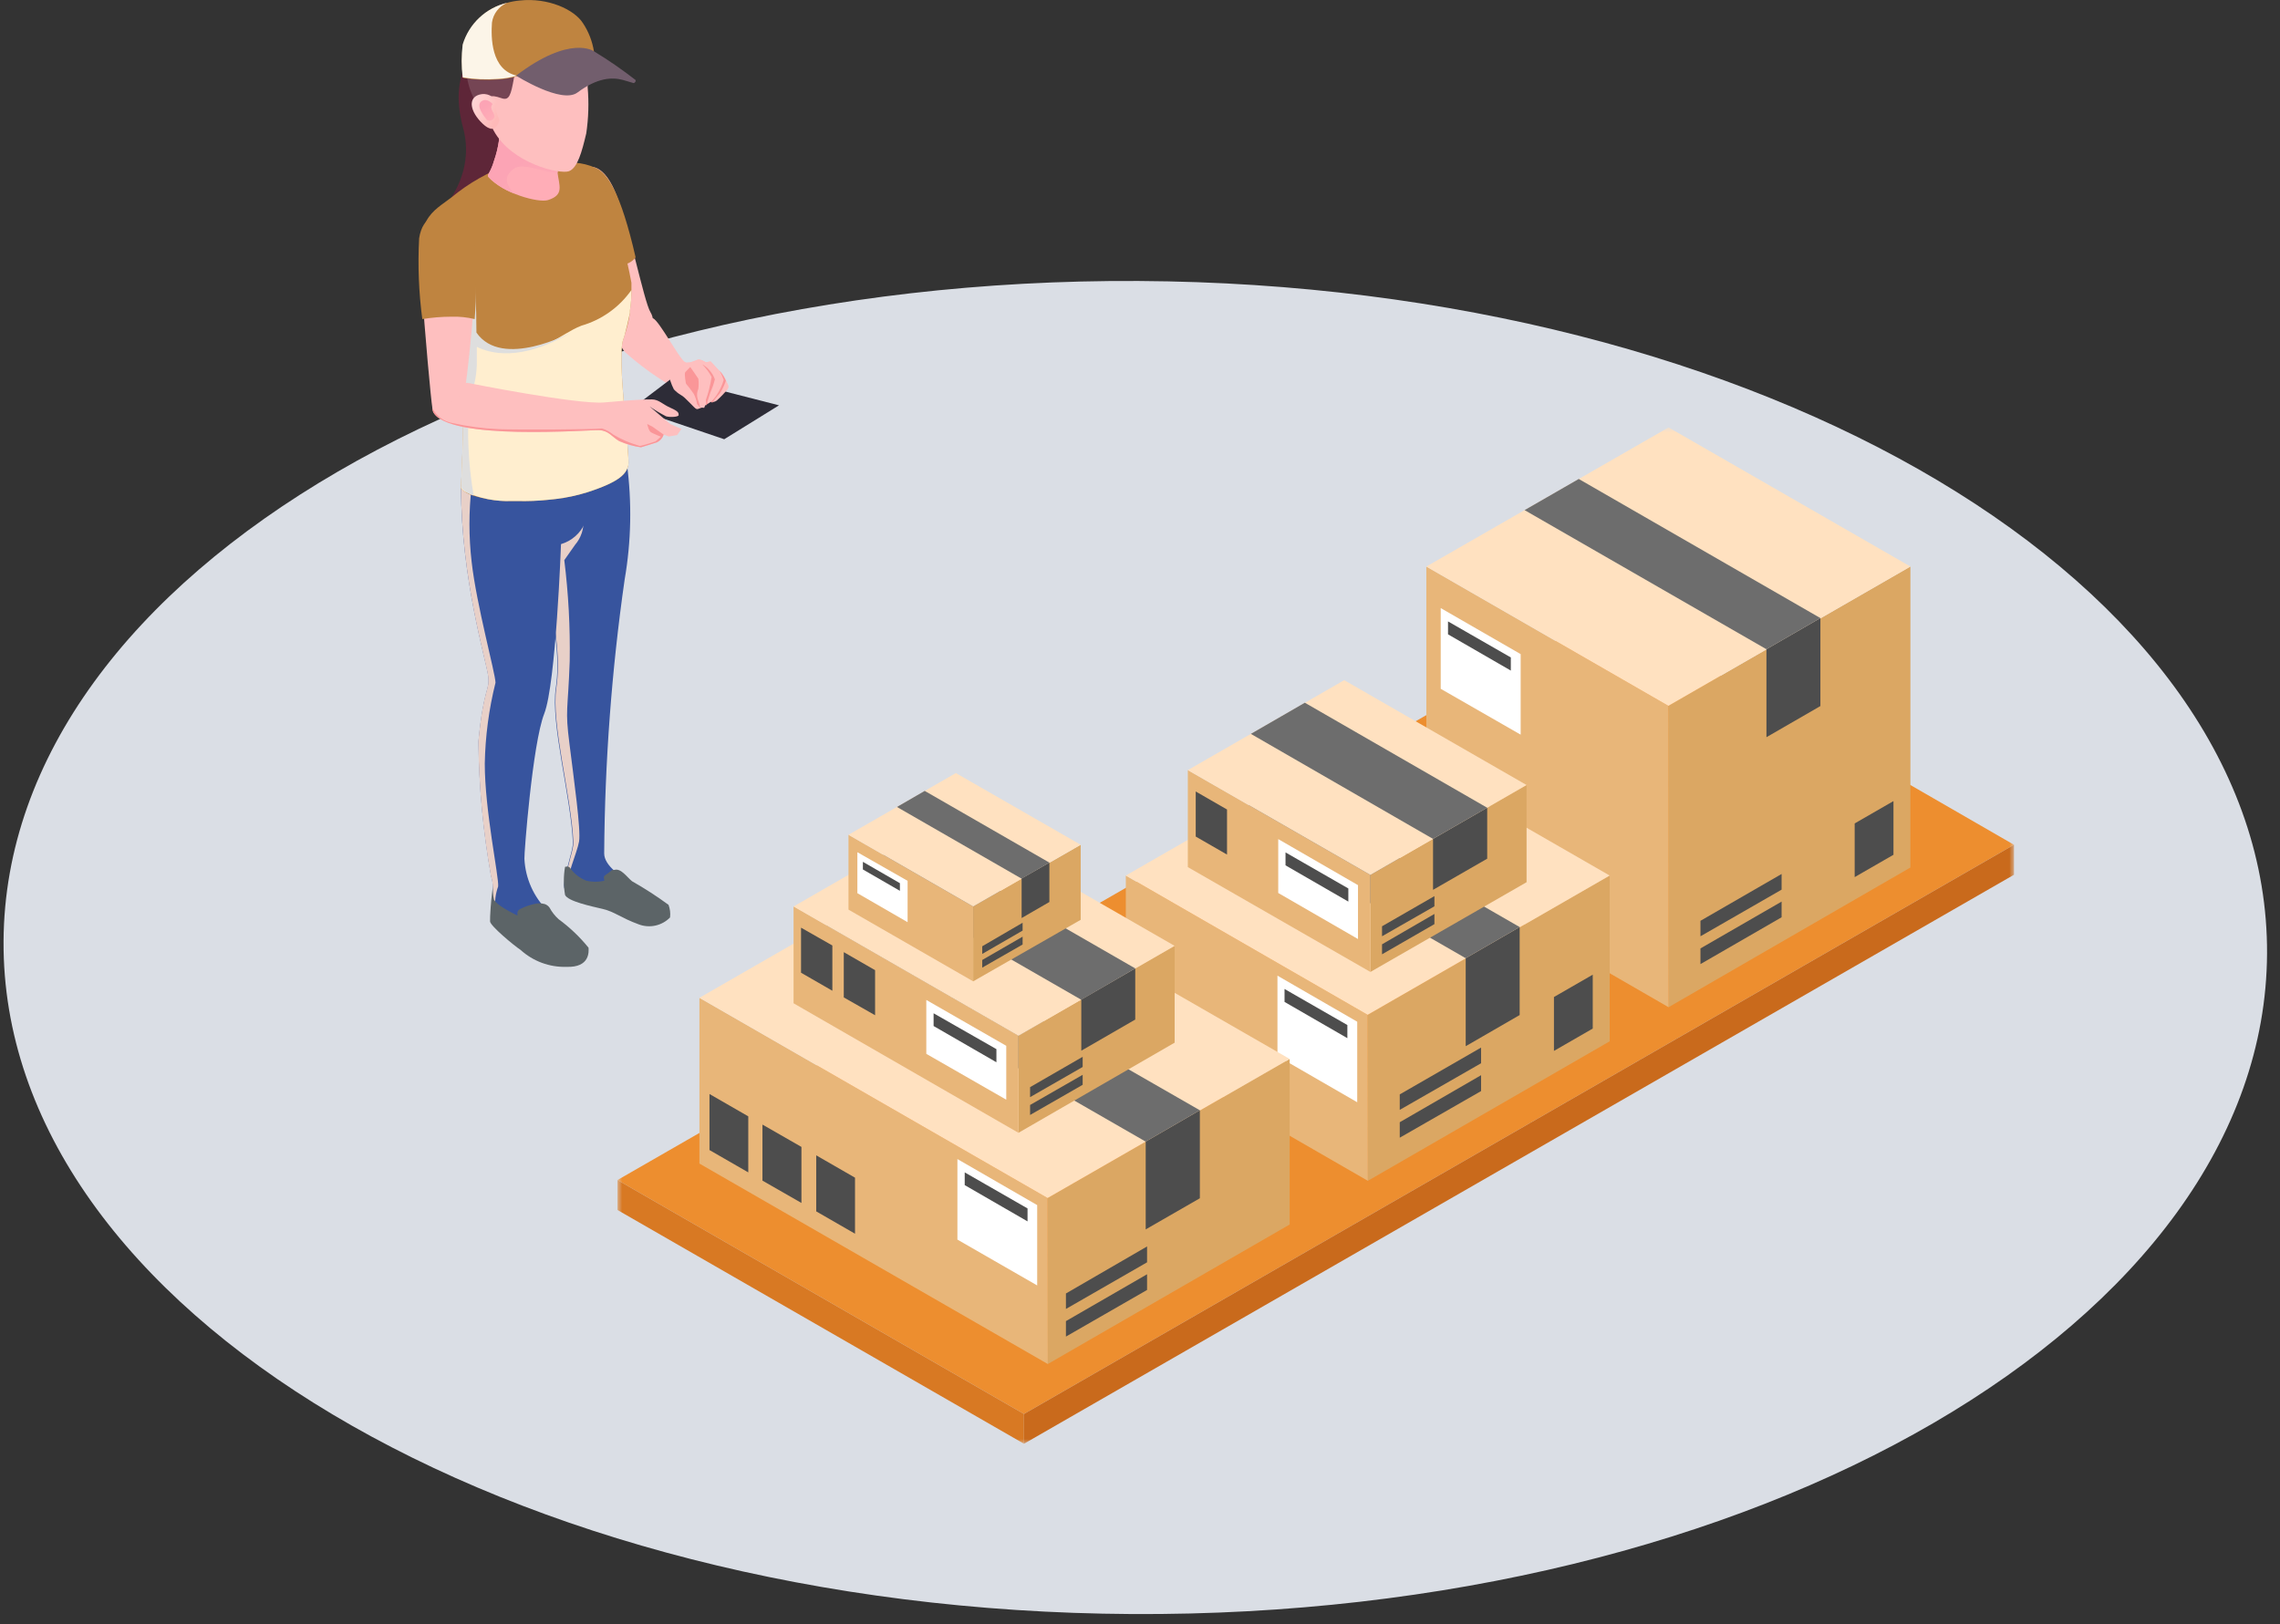 <?xml version="1.0" encoding="UTF-8"?> <svg xmlns="http://www.w3.org/2000/svg" width="240" height="171" viewBox="0 0 240 171" fill="none"><rect x="0" y="0" width="240" height="171" fill="#333333" stroke="none"/><path d="M238.636 100.415C238.842 61.66 185.672 29.947 119.878 29.583C54.083 29.219 0.58 60.341 0.374 99.096C0.168 137.851 53.338 169.564 119.132 169.928C184.927 170.292 238.43 139.17 238.636 100.415Z" fill="#DADEE5"></path><mask id="mask0_778_7214" style="mask-type:luminance" maskUnits="userSpaceOnUse" x="65" y="45" width="147" height="107"><path d="M212 45H65V152H212V45Z" fill="white"></path></mask><g mask="url(#mask0_778_7214)"><path d="M107.788 148.864L65 124.234L169.274 64.288L212 88.939L107.788 148.864Z" fill="#ED8E2F"></path><path d="M107.788 152V148.864L65 124.234V127.39L107.788 152Z" fill="#D87923"></path><path d="M107.787 148.864V152L211.999 92.095V88.939L107.787 148.864Z" fill="#C96A1C"></path><path d="M175.638 106.04L175.617 74.313L201.095 59.647V91.332L175.638 106.04Z" fill="#DBA763"></path><path d="M175.64 106.04L175.619 74.313L150.141 59.647V91.332L175.64 106.04Z" fill="#E8B679"></path><path d="M150.141 59.646L175.619 74.313L201.097 59.646L175.64 45L150.141 59.646Z" fill="#FFE1C0"></path><path d="M191.621 74.334L185.941 77.614V68.351L191.621 65.071V74.334Z" fill="#4D4D4D"></path><path d="M191.621 65.072L166.185 50.426L160.484 53.706L185.941 68.352L191.621 65.072Z" fill="#6D6D6D"></path><path d="M178.996 101.501V99.851L187.537 94.921V96.571L178.996 101.501Z" fill="#4D4D4D"></path><path d="M178.996 98.573V96.943L187.537 92.013V93.663L178.996 98.573Z" fill="#4D4D4D"></path><path d="M195.229 86.691V92.343L199.313 89.991V84.339L195.229 86.691Z" fill="#4D4D4D"></path><path d="M155.758 86.112V91.992L151.654 89.64V83.761L155.758 86.112Z" fill="#4D4D4D"></path><path d="M161.335 89.33V95.209L157.23 92.858V86.978L161.335 89.33Z" fill="#4D4D4D"></path><path d="M160.07 68.867V77.346L151.654 72.518V64.019L160.07 68.867Z" fill="white"></path><path d="M159.035 70.6V69.218L152.422 65.422V66.783L159.035 70.6Z" fill="#4D4D4D"></path><path d="M143.984 124.317L143.963 106.844L169.441 92.178V109.629L143.984 124.317Z" fill="#DBA763"></path><path d="M143.984 124.317L143.963 106.844L118.506 92.178V109.629L143.984 124.317Z" fill="#E8B679"></path><path d="M118.506 92.178L143.963 106.844L169.441 92.178L143.984 77.531L118.506 92.178Z" fill="#FFE1C0"></path><path d="M159.965 106.865L154.285 110.145V100.883L159.965 97.603V106.865Z" fill="#4D4D4D"></path><path d="M159.966 97.602L134.53 82.956L128.85 86.236L154.286 100.883L159.966 97.602Z" fill="#6D6D6D"></path><path d="M147.342 119.778V118.149L155.903 113.198V114.869L147.342 119.778Z" fill="#4D4D4D"></path><path d="M147.342 116.849V115.219L155.903 110.289V111.939L147.342 116.849Z" fill="#4D4D4D"></path><path d="M163.574 104.967V110.64L167.657 108.288V102.615L163.574 104.967Z" fill="#4D4D4D"></path><path d="M123.627 105.338V111.238L119.543 108.886V102.987L123.627 105.338Z" fill="#4D4D4D"></path><path d="M129.201 108.556V114.456L125.117 112.104V106.205L129.201 108.556Z" fill="#4D4D4D"></path><path d="M142.865 107.566V116.045L134.469 111.197V102.719L142.865 107.566Z" fill="white"></path><path d="M141.828 109.299V107.917L135.215 104.121V105.483L141.828 109.299Z" fill="#4D4D4D"></path><path d="M110.296 143.604L110.275 126.132L135.753 111.486V128.917L110.296 143.604Z" fill="#DBA763"></path><path d="M110.295 143.604L110.274 126.132L73.623 105.05V122.501L110.295 143.604Z" fill="#E8B679"></path><path d="M73.623 105.05L110.274 126.132L135.752 111.486L99.08 90.403L73.623 105.05Z" fill="#FFE1C0"></path><path d="M126.301 126.153L120.6 129.432V120.191L126.301 116.89V126.153Z" fill="#4D4D4D"></path><path d="M126.3 116.89L89.648 95.85L83.947 99.109L120.599 120.191L126.3 116.89Z" fill="#6D6D6D"></path><path d="M112.203 140.716V139.087L120.744 134.156V135.807L112.203 140.716Z" fill="#4D4D4D"></path><path d="M112.203 137.808V136.178L120.744 131.227V132.898L112.203 137.808Z" fill="#4D4D4D"></path><path d="M78.766 117.53V123.43L74.682 121.078V115.178L78.766 117.53Z" fill="#4D4D4D"></path><path d="M84.362 120.748V126.648L80.258 124.296V118.396L84.362 120.748Z" fill="#4D4D4D"></path><path d="M90.002 123.987V129.886L85.918 127.535V121.635L90.002 123.987Z" fill="#4D4D4D"></path><path d="M109.177 126.874V135.332L100.781 130.505V122.027L109.177 126.874Z" fill="white"></path><path d="M108.162 128.587V127.225L101.549 123.43V124.77L108.162 128.587Z" fill="#4D4D4D"></path><path d="M107.207 119.263V109.031L123.647 99.562V109.773L107.207 119.263Z" fill="#DBA763"></path><path d="M107.207 119.263V109.031L83.533 95.416V105.627L107.207 119.263Z" fill="#E8B679"></path><path d="M83.533 95.436L107.207 109.051L123.647 99.583L99.972 85.968L83.533 95.436Z" fill="#FFE1C0"></path><path d="M108.43 117.385V116.333L113.965 113.157V114.209L108.43 117.385Z" fill="#4D4D4D"></path><path d="M108.43 115.508V114.456L113.965 111.259V112.331L108.43 115.508Z" fill="#4D4D4D"></path><path d="M87.617 99.542V104.307L84.32 102.409V97.665L87.617 99.542Z" fill="#4D4D4D"></path><path d="M92.115 102.141V106.885L88.818 105.008V100.243L92.115 102.141Z" fill="#4D4D4D"></path><path d="M105.922 110.104V115.776L97.506 110.949V105.276L105.922 110.104Z" fill="white"></path><path d="M104.886 111.836V110.454L98.273 106.679V108.02L104.886 111.836Z" fill="#4D4D4D"></path><path d="M119.5 107.339L113.82 110.619V105.235L119.5 101.955V107.339Z" fill="#4D4D4D"></path><path d="M119.5 101.955L95.847 88.341L90.147 91.641L113.82 105.256L119.5 101.955Z" fill="#6D6D6D"></path><path d="M144.254 102.327V92.116L160.693 82.647V92.879L144.254 102.327Z" fill="#DBA763"></path><path d="M144.252 102.327V92.115L125.035 81.079V91.29L144.252 102.327Z" fill="#E8B679"></path><path d="M125.035 81.079L144.252 92.115L160.691 82.647L141.495 71.61L125.035 81.079Z" fill="#FFE1C0"></path><path d="M145.477 100.47V99.418L150.991 96.221V97.293L145.477 100.47Z" fill="#4D4D4D"></path><path d="M145.477 98.573V97.52L150.991 94.344V95.416L145.477 98.573Z" fill="#4D4D4D"></path><path d="M129.161 85.226V89.971L125.865 88.073V83.328L129.161 85.226Z" fill="#4D4D4D"></path><path d="M142.947 93.189V98.861L134.551 94.014V88.341L142.947 93.189Z" fill="white"></path><path d="M141.931 94.921V93.539L135.318 89.743V91.105L141.931 94.921Z" fill="#4D4D4D"></path><path d="M156.547 90.403L150.846 93.683V88.32L156.547 85.04V90.403Z" fill="#4D4D4D"></path><path d="M156.547 85.04L137.35 73.983L131.67 77.263L150.846 88.32L156.547 85.04Z" fill="#6D6D6D"></path><path d="M102.439 103.317V95.436L113.758 88.939V96.839L102.439 103.317Z" fill="#DBA763"></path><path d="M102.439 103.317V95.437L89.316 87.887V95.767L102.439 103.317Z" fill="#E8B679"></path><path d="M89.316 87.887L102.439 95.437L113.758 88.939L100.615 81.389L89.316 87.887Z" fill="#FFE1C0"></path><path d="M103.393 101.873V101.068L107.643 98.613V99.438L103.393 101.873Z" fill="#4D4D4D"></path><path d="M103.393 100.429V99.624L107.643 97.148V97.974L103.393 100.429Z" fill="#4D4D4D"></path><path d="M93.111 91.764V95.436L90.561 93.972V90.3L93.111 91.764Z" fill="#4D4D4D"></path><path d="M95.536 92.734V97.087L90.25 94.034V89.723L95.536 92.734Z" fill="white"></path><path d="M94.727 93.786V92.982L90.83 90.733V91.538L94.727 93.786Z" fill="#4D4D4D"></path><path d="M110.462 90.815L107.539 92.486V96.653L110.462 94.962V90.815Z" fill="#4D4D4D"></path><path d="M110.461 90.816L97.339 83.266L94.416 84.957L107.538 92.507L110.461 90.816Z" fill="#6D6D6D"></path></g><path d="M55.493 6.809C55.531 6.364 55.452 5.917 55.263 5.512C55.074 5.107 54.782 4.759 54.417 4.501C54.052 4.244 53.625 4.086 53.18 4.044C52.735 4.002 52.287 4.076 51.88 4.261C49.82 4.885 47.203 7.805 48.744 13.446C50.285 19.087 45.635 23.082 45.635 23.082C45.635 23.082 49.182 23.082 50.617 22.166C52.052 21.25 51.813 20.136 52.265 16.525C52.717 12.915 55.493 6.809 55.493 6.809Z" fill="#5E2638"></path><path d="M61.632 17.68C61.632 17.68 63.319 16.724 64.767 20.242C66.216 23.759 67.77 31.723 68.475 32.878C69.179 34.033 68.475 35.386 64.635 36.369C60.795 37.351 61.632 17.68 61.632 17.68Z" fill="#FEBFBF"></path><path d="M66.906 27.091C66.718 27.348 66.469 27.555 66.181 27.691C65.894 27.828 65.576 27.891 65.258 27.874C64.062 27.874 56.515 18.026 58.282 17.375C59.737 16.948 61.295 17.052 62.68 17.667C63.929 18.185 65.324 20.215 66.906 27.091Z" fill="#BF8440"></path><path d="M65.778 37.059C67.232 38.36 68.807 39.52 70.481 40.524L70.88 40.988C71.088 41.218 71.33 41.415 71.597 41.572C72.075 41.798 73.032 42.992 73.258 43.059C73.484 43.125 73.71 42.86 73.949 42.926C73.997 42.94 74.047 42.94 74.095 42.926V42.86C74.129 42.799 74.16 42.737 74.188 42.674L74.56 42.475L74.812 42.316H74.879H75.131C75.247 42.29 75.356 42.24 75.45 42.169C75.851 41.809 76.225 41.419 76.566 41.001C76.631 40.913 76.666 40.806 76.666 40.696C76.666 40.586 76.631 40.48 76.566 40.391C76.485 40.236 76.414 40.077 76.354 39.913C76.185 39.569 75.956 39.259 75.676 38.997C75.384 38.665 75.078 38.347 74.879 38.134L74.799 38.055L74.308 38.148C74.088 38.005 73.845 37.902 73.59 37.842C73.351 37.842 72.846 38.201 72.381 38.174C72.268 38.176 72.156 38.144 72.062 38.081C71.504 37.749 69.405 33.807 68.754 33.515C68.103 33.223 67.239 33.927 67.239 33.927C65.259 34.975 64.754 35.838 65.778 37.059Z" fill="#FEBFBF"></path><path d="M67.066 96.616C64.089 94.638 62.708 94.811 62.708 94.811C62.708 94.811 60.329 95.01 59.572 93.922C59.393 93.623 59.331 93.268 59.399 92.926C59.758 90.723 60.329 89.502 60.303 88.679C60.103 83.914 57.938 76.162 58.509 72.419C59.359 66.725 56.582 59.77 56.954 55.429C56.973 55.034 57.035 54.643 57.141 54.261C58.27 50.094 65.989 48.819 65.989 48.819C66.529 52.878 66.449 56.996 65.75 61.031C64.384 70.577 63.665 80.204 63.598 89.847C63.598 91.174 65.471 92.342 66.322 92.82C67.531 93.497 69.896 95.01 69.896 95.01C69.896 95.01 70.068 98.621 67.066 96.616Z" fill="#37549E"></path><g style="mix-blend-mode:multiply"><path d="M59.944 78.312C60.409 82.068 61.166 87.378 60.953 88.599C60.741 89.82 59.558 92.275 59.625 93.908C59.446 93.609 59.384 93.254 59.452 92.913C59.811 90.709 60.382 89.488 60.355 88.665C60.156 83.9 57.99 76.148 58.562 72.406C59.412 66.711 56.635 59.756 57.007 55.416C58.413 54.878 59.915 54.638 61.418 54.712C61.479 55.679 61.16 56.632 60.528 57.367L59.399 58.973C59.837 62.495 60.028 66.043 59.97 69.591C59.784 74.981 59.465 74.569 59.944 78.312Z" fill="#E8D0C8"></path></g><path d="M61.566 55.084C61.332 55.611 60.986 56.081 60.552 56.461C60.119 56.842 59.608 57.124 59.054 57.287C59.054 57.287 58.523 71.981 57.287 75.14C56.051 78.299 55.161 89.926 55.201 90.404C55.299 92.479 56.177 94.442 57.659 95.899C59.931 98.076 60.914 98.474 60.901 98.806C60.669 99.419 60.225 99.928 59.651 100.244C59.076 100.561 58.408 100.662 57.766 100.531C55.64 100.226 55.108 100.08 54.005 99.018C53.62 98.62 53.221 98.262 52.863 97.93C52.333 97.534 51.927 96.995 51.694 96.377C51.534 95.514 52.225 93.855 51.694 92.249C50.856 87.564 50.412 82.818 50.365 78.06C50.923 72.206 51.6 72.751 51.388 71.145C51.175 69.539 48.531 60.884 48.531 51.341C48.53 51.183 48.557 51.025 48.611 50.876C49.634 47.93 61.486 51.022 61.486 51.022C61.889 52.343 61.916 53.749 61.566 55.084Z" fill="#37549E"></path><g style="mix-blend-mode:multiply"><path d="M52.849 97.93C52.319 97.534 51.914 96.995 51.68 96.377C51.521 95.514 52.212 93.855 51.68 92.249C50.843 87.564 50.399 82.818 50.352 78.06C50.91 72.206 51.587 72.75 51.375 71.144C51.162 69.538 48.531 60.884 48.531 51.341C48.53 51.182 48.557 51.025 48.611 50.876C48.97 50.932 49.319 51.04 49.647 51.195C49.34 53.84 49.34 56.513 49.647 59.158C50.152 63.671 52.158 70.945 52.158 71.874C51.462 74.663 51.083 77.522 51.029 80.396C51.029 85.347 52.531 92.342 52.438 93.324C52.164 94.075 52.06 94.877 52.131 95.672C52.202 96.468 52.447 97.239 52.849 97.93Z" fill="#E8D0C8"></path></g><path d="M66.467 30.529C66.472 31.253 66.418 31.977 66.308 32.693C66.303 32.772 66.303 32.852 66.308 32.931C66.199 33.717 66.016 34.49 65.763 35.241C65.722 35.408 65.669 35.572 65.604 35.732C64.9 37.657 66.361 48.169 66.135 49.005C65.909 49.842 65.378 50.678 61.804 51.833C60.725 52.168 59.617 52.404 58.495 52.536L57.605 52.629C56.568 52.734 55.525 52.774 54.483 52.748H53.885H52.995C51.94 52.692 50.896 52.509 49.886 52.204C49.542 52.109 49.214 51.961 48.916 51.766C48.76 51.675 48.624 51.553 48.517 51.408C48.517 51.408 48.942 43.537 48.69 40.497C48.261 38.151 47.505 35.877 46.444 33.741C45.992 32.613 45.567 31.551 45.235 30.529C45.102 30.113 44.983 29.715 44.876 29.334C43.242 23.043 45.66 22.246 47.534 20.773C49.332 19.282 51.378 18.118 53.579 17.335C55.8 16.909 58.082 16.909 60.302 17.335C61.166 17.402 63.146 17.919 64.288 21.662C65.229 24.304 65.958 27.015 66.467 29.772C66.467 30.011 66.467 30.29 66.467 30.529Z" fill="#BF8440"></path><g style="mix-blend-mode:multiply"><path d="M66.468 30.529C66.473 31.253 66.419 31.977 66.309 32.692C66.304 32.772 66.304 32.852 66.309 32.931C66.123 33.807 65.924 34.67 65.764 35.241C65.723 35.408 65.67 35.572 65.605 35.732C64.9 37.657 66.362 48.169 66.136 49.005C65.91 49.841 65.379 50.678 61.805 51.832C60.726 52.168 59.618 52.403 58.496 52.536L57.606 52.629C56.569 52.734 55.526 52.774 54.484 52.748H53.886C52.175 52.817 50.472 52.48 48.917 51.766C48.761 51.675 48.625 51.553 48.518 51.407C48.518 51.407 48.943 43.536 48.691 40.497C48.262 38.151 47.506 35.877 46.445 33.741C48.385 31.086 50.152 29.414 49.926 30.542C49.435 33.197 49.422 36.873 52.849 36.94C57.699 37.072 58.908 35.174 61.207 34.285C63.339 33.67 65.195 32.344 66.468 30.529Z" fill="#FFEECF"></path></g><g style="mix-blend-mode:multiply"><path d="M60.091 35.015C60.091 35.015 52.85 38.917 50.152 35.015C50.152 32.281 49.98 29.321 49.98 29.321C48.313 29.237 46.66 29.658 45.236 30.529C45.568 31.538 45.994 32.599 46.445 33.675C47.506 35.811 48.262 38.085 48.691 40.431C48.943 43.47 48.531 51.328 48.531 51.328C48.88 51.734 49.343 52.025 49.86 52.164C49.567 50.488 49.385 48.794 49.315 47.094C49.063 41.877 50.099 41.108 50.192 38.426C50.192 37.909 50.192 37.245 50.192 36.515C51.481 37.165 54.75 38.161 60.091 35.015Z" fill="#DEDEDE"></path></g><path d="M70.76 39.793L82 42.673L76.234 46.244L66.574 42.965L70.76 39.793Z" fill="#2D2C37"></path><path d="M45.595 43.364C47.149 46.457 62.057 45.236 63.08 45.289C64.103 45.342 64.409 46.005 65.193 46.444C65.917 46.763 66.681 46.982 67.465 47.094C67.465 47.094 68.581 46.762 69.126 46.576C69.299 46.499 69.454 46.386 69.58 46.244C69.706 46.102 69.8 45.935 69.856 45.753L70.401 45.952L71.278 45.806L71.73 45.156L70.574 44.652L68.382 42.793C68.934 43.175 69.511 43.521 70.109 43.829C70.494 43.948 71.438 43.908 71.438 43.696C71.438 43.483 71.438 43.311 70.587 42.939C69.737 42.568 69.365 42.063 68.621 42.05C67.877 42.037 66.442 42.116 63.612 42.368C60.782 42.621 49.169 40.298 49.169 40.298C49.169 40.298 45.595 41.2 45.528 42.953C45.522 43.093 45.545 43.233 45.595 43.364Z" fill="#FEBFBF"></path><path d="M48.943 41.147C48.943 41.147 50.511 29.666 49.767 26.148C49.023 22.631 46.657 22.564 45.595 23.002C44.532 23.44 44 24.622 44.372 29.957C44.744 35.293 45.355 42.036 45.515 42.978C45.674 43.921 48.943 41.147 48.943 41.147Z" fill="#FEBFBF"></path><path d="M45.594 43.363C47.148 46.456 62.056 45.235 63.079 45.288C64.102 45.341 64.408 46.005 65.192 46.443C65.916 46.762 66.68 46.981 67.464 47.093C67.464 47.093 68.58 46.761 69.125 46.576C69.298 46.499 69.454 46.385 69.579 46.243C69.706 46.101 69.8 45.934 69.856 45.753L68.673 44.916L68.128 44.638C68.128 44.638 68.274 45.368 68.527 45.514C68.779 45.66 69.563 45.978 69.563 45.978L69.005 46.469C69.005 46.469 67.677 46.921 67.331 46.947C66.358 46.671 65.424 46.269 64.554 45.753C64.203 45.466 63.802 45.245 63.372 45.102C62.189 45.235 54.257 45.248 52.569 45.182C50.892 45.115 49.225 44.898 47.587 44.532C47.147 44.45 46.731 44.268 46.374 43.998C46.016 43.728 45.727 43.379 45.528 42.978C45.525 43.11 45.547 43.241 45.594 43.363Z" fill="#FA9698"></path><path d="M70.574 40.125C70.669 40.422 70.789 40.71 70.932 40.987C71.141 41.217 71.383 41.414 71.65 41.572C72.128 41.797 73.085 42.992 73.311 43.058C73.537 43.124 73.762 42.859 74.002 42.925C74.049 42.939 74.1 42.939 74.148 42.925V42.859C74.182 42.799 74.213 42.737 74.241 42.673L74.56 42.474L74.812 42.315H74.879H75.131C75.246 42.289 75.355 42.239 75.45 42.169C75.851 41.808 76.224 41.418 76.566 41.001C76.631 40.912 76.666 40.805 76.666 40.696C76.666 40.586 76.631 40.479 76.566 40.39C76.485 40.236 76.414 40.076 76.353 39.912C76.166 39.58 75.939 39.273 75.676 38.996C75.383 38.665 75.078 38.346 74.879 38.134L74.799 38.054L74.307 38.147C74.088 38.005 73.845 37.901 73.59 37.842C73.351 37.842 72.846 38.2 72.381 38.174C71.889 38.519 71.397 38.466 71.145 38.744C70.892 39.023 70.308 39.501 70.574 40.125Z" fill="#FEBFBF"></path><path d="M73.377 42.541C73.32 42.16 73.199 41.792 73.018 41.453C72.767 41.085 72.496 40.73 72.208 40.391C72.208 40.391 71.995 39.342 72.141 39.17L72.659 38.639C72.659 38.639 73.417 39.714 73.51 39.873C73.555 40.226 73.555 40.582 73.51 40.935C73.364 41.26 73.336 41.626 73.43 41.97C73.549 42.291 73.647 42.619 73.722 42.953L73.377 42.541Z" fill="#FA9698"></path><path d="M75.423 41.611C75.251 41.86 75.06 42.095 74.852 42.315C74.886 42.354 74.933 42.382 74.984 42.394C75.051 42.222 75.822 41.399 75.875 41.266C76.089 40.89 76.266 40.494 76.406 40.085C76.243 39.704 76.024 39.351 75.755 39.036C75.921 39.344 76.063 39.663 76.18 39.992C76.017 40.569 75.761 41.116 75.423 41.611Z" fill="#FA9698"></path><path d="M74.307 42.726C74.341 42.666 74.372 42.604 74.4 42.541L74.56 42.474C74.467 42.474 74.44 42.395 74.467 42.288C74.493 42.182 74.772 41.333 74.772 41.333C74.969 40.882 75.129 40.416 75.251 39.939C75.014 39.269 74.542 38.708 73.922 38.359C74.313 38.751 74.644 39.198 74.905 39.687C74.777 40.518 74.573 41.336 74.294 42.129C74.335 42.326 74.34 42.528 74.307 42.726Z" fill="#FA9698"></path><path d="M58.482 12.37C58.482 12.37 58.482 16.498 58.668 18.038C58.854 19.578 59.425 20.507 57.685 21.064C56.688 21.383 52.942 20.361 51.387 18.622C51.241 18.41 51.666 18.131 52.011 16.923C52.482 15.582 52.685 14.161 52.609 12.742C52.609 10.339 52.716 8.149 52.716 8.149L58.482 12.37Z" fill="#FFADB7"></path><path d="M58.708 18.171C58.304 18.199 57.898 18.15 57.512 18.025C55.134 17.428 54.496 17.309 53.779 18.025C53.061 18.742 53.313 19.525 54.124 20.375C53.087 19.993 52.151 19.38 51.387 18.583C51.254 18.384 51.666 18.105 52.011 16.884C52.48 15.542 52.684 14.122 52.609 12.703V11.588L58.615 17.03C58.63 17.368 58.666 17.705 58.721 18.039C58.709 18.082 58.705 18.127 58.708 18.171Z" fill="url(#paint0_linear_778_7214)"></path><path d="M56.077 0.969C56.077 0.969 60.063 1.792 61.06 4.818C62.056 7.845 61.923 7.964 61.857 9.172C61.999 10.796 61.95 12.431 61.711 14.043C61.246 16.008 60.794 17.68 59.891 18.025C58.987 18.37 53.885 17.255 51.972 13.764C50.058 10.274 48.371 7.128 49.793 3.863C50.402 2.78 51.337 1.918 52.466 1.399C53.594 0.879 54.858 0.729 56.077 0.969Z" fill="#FEBFBF"></path><path d="M49.541 4.075C50.285 2.098 51.255 1.713 51.255 1.713C52.254 0.925 53.524 0.562 54.789 0.704C56.914 0.737 58.944 1.594 60.449 3.093C61.858 4.619 61.273 5.456 61.273 5.456C61.246 5.384 61.204 5.319 61.15 5.265C61.096 5.21 61.032 5.167 60.961 5.138C60.89 5.11 60.814 5.096 60.737 5.098C60.66 5.1 60.585 5.118 60.516 5.15C59.851 5.416 59.572 5.934 59.028 6.119C55.188 7.447 54.417 6.451 54.098 8.23C53.779 10.008 53.607 10.619 52.796 10.34C51.467 9.889 51.56 10.168 50.936 11.044C51.178 11.895 51.466 12.732 51.8 13.552C51.8 13.552 51.8 14.362 50.298 11.11C49.638 10.075 49.226 8.902 49.095 7.681C48.963 6.461 49.116 5.227 49.541 4.075Z" fill="#754554"></path><path d="M52.304 10.778C52.145 10.449 51.876 10.186 51.543 10.036C51.211 9.885 50.835 9.857 50.483 9.955C49.221 10.3 49.46 11.747 50.816 13.034C52.171 14.322 52.503 12.809 52.569 12.703C52.636 12.596 51.971 11.68 52.304 10.778Z" fill="url(#paint1_linear_778_7214)"></path><path d="M51.853 10.95C51.853 10.95 51.295 10.3 50.75 10.618C49.913 11.069 51.122 12.437 51.242 12.609C51.361 12.782 51.973 12.715 52.039 12.29C52.105 11.866 51.428 11.481 51.853 10.95Z" fill="url(#paint2_linear_778_7214)"></path><path d="M46.299 22.644C46.299 22.644 44.505 22.564 44.12 25.086C43.969 27.926 44.08 30.774 44.452 33.594C45.462 33.429 46.484 33.345 47.508 33.342C48.335 33.315 49.162 33.4 49.966 33.594C50.162 31.116 50.162 28.626 49.966 26.148C49.594 23.892 48.744 22.392 46.299 22.644Z" fill="#BF8440"></path><path d="M62.523 5.428L62.244 5.8L55.6 7.512C55.281 7.605 55.095 7.804 54.458 8.017C53.801 8.216 53.123 8.331 52.438 8.362C51.205 8.453 49.965 8.399 48.744 8.202C48.598 7.052 48.598 5.888 48.744 4.738C49.059 3.653 49.654 2.671 50.471 1.89C51.288 1.109 52.296 0.558 53.395 0.292C53.829 0.171 54.274 0.091 54.723 0.053C57.686 -0.266 60.45 0.995 61.367 2.442C61.963 3.343 62.357 4.361 62.523 5.428Z" fill="#BF8440"></path><g style="mix-blend-mode:multiply"><path d="M54.417 7.964C53.761 8.163 53.082 8.279 52.397 8.309C51.164 8.4 49.924 8.346 48.703 8.15C48.557 7 48.557 5.836 48.703 4.685C49.029 3.606 49.634 2.631 50.458 1.86C51.281 1.088 52.294 0.548 53.394 0.292C52.967 0.47 52.595 0.756 52.313 1.121C52.031 1.486 51.849 1.919 51.786 2.376C51.679 3.889 51.666 7.38 54.417 7.964Z" fill="#FCF5E8"></path></g><path d="M54.324 7.964C54.324 7.964 59.107 10.99 60.782 9.742C62.921 8.15 64.435 8.123 65.565 8.415L66.694 8.747C66.729 8.741 66.763 8.727 66.793 8.708C66.823 8.688 66.849 8.663 66.868 8.633C66.888 8.603 66.902 8.57 66.908 8.534C66.915 8.499 66.914 8.463 66.907 8.428C65.505 7.335 64.041 6.325 62.522 5.402C62.522 5.402 60.064 3.597 54.324 7.964Z" fill="#725E6D"></path><path d="M57.354 95.183C56.976 95.077 56.576 95.077 56.198 95.183C55.738 95.284 55.292 95.44 54.869 95.647C54.457 95.833 54.444 95.992 54.471 96.39C53.926 96.125 52.239 95.275 51.999 94.705C51.894 94.221 51.854 93.726 51.88 93.231C51.88 93.231 51.88 93.404 51.787 94.094C51.694 94.784 51.561 96.55 51.587 97.014C51.614 97.479 54.099 99.549 54.789 100.001C56.112 101.204 57.851 101.846 59.639 101.792C62.111 101.872 61.978 100.173 61.951 99.775C61.035 98.644 59.977 97.635 58.802 96.775C58.415 96.426 58.092 96.013 57.845 95.554C57.724 95.383 57.552 95.253 57.354 95.183Z" fill="#5C6467"></path><path d="M64.673 91.585C65.364 91.373 66.002 92.355 66.534 92.78C67.861 93.531 69.144 94.359 70.373 95.262C70.531 95.685 70.586 96.141 70.533 96.589C70.114 97.018 69.579 97.315 68.994 97.445C68.409 97.575 67.799 97.531 67.238 97.319C65.377 96.642 64.7 95.992 63.464 95.7C62.229 95.408 59.757 94.89 59.478 94.213C59.309 93.238 59.309 92.242 59.478 91.267C59.478 91.267 59.864 91.121 60.023 91.4C60.45 92.002 61.047 92.463 61.737 92.727C62.354 92.866 62.994 92.866 63.61 92.727C63.61 92.554 63.504 92.382 63.61 92.222C63.714 92.124 63.83 92.039 63.956 91.97C64.129 91.851 64.261 91.718 64.434 91.599C64.513 91.581 64.593 91.577 64.673 91.585Z" fill="#5C6467"></path><defs><linearGradient id="paint0_linear_778_7214" x1="54.018" y1="16.605" x2="57.985" y2="21.626" gradientUnits="userSpaceOnUse"><stop offset="0.12" stop-color="#FCA4B5"></stop><stop offset="0.99" stop-color="#FFADB7"></stop></linearGradient><linearGradient id="paint1_linear_778_7214" x1="52.915" y1="12.397" x2="48.89" y2="10.576" gradientUnits="userSpaceOnUse"><stop offset="0.12" stop-color="#FEB9B8"></stop><stop offset="1" stop-color="#FFDEDE"></stop></linearGradient><linearGradient id="paint2_linear_778_7214" x1="50.91" y1="10.95" x2="52.038" y2="12.385" gradientUnits="userSpaceOnUse"><stop offset="0.12" stop-color="#FCA4B5"></stop><stop offset="0.99" stop-color="#FFADB7"></stop></linearGradient></defs></svg> 